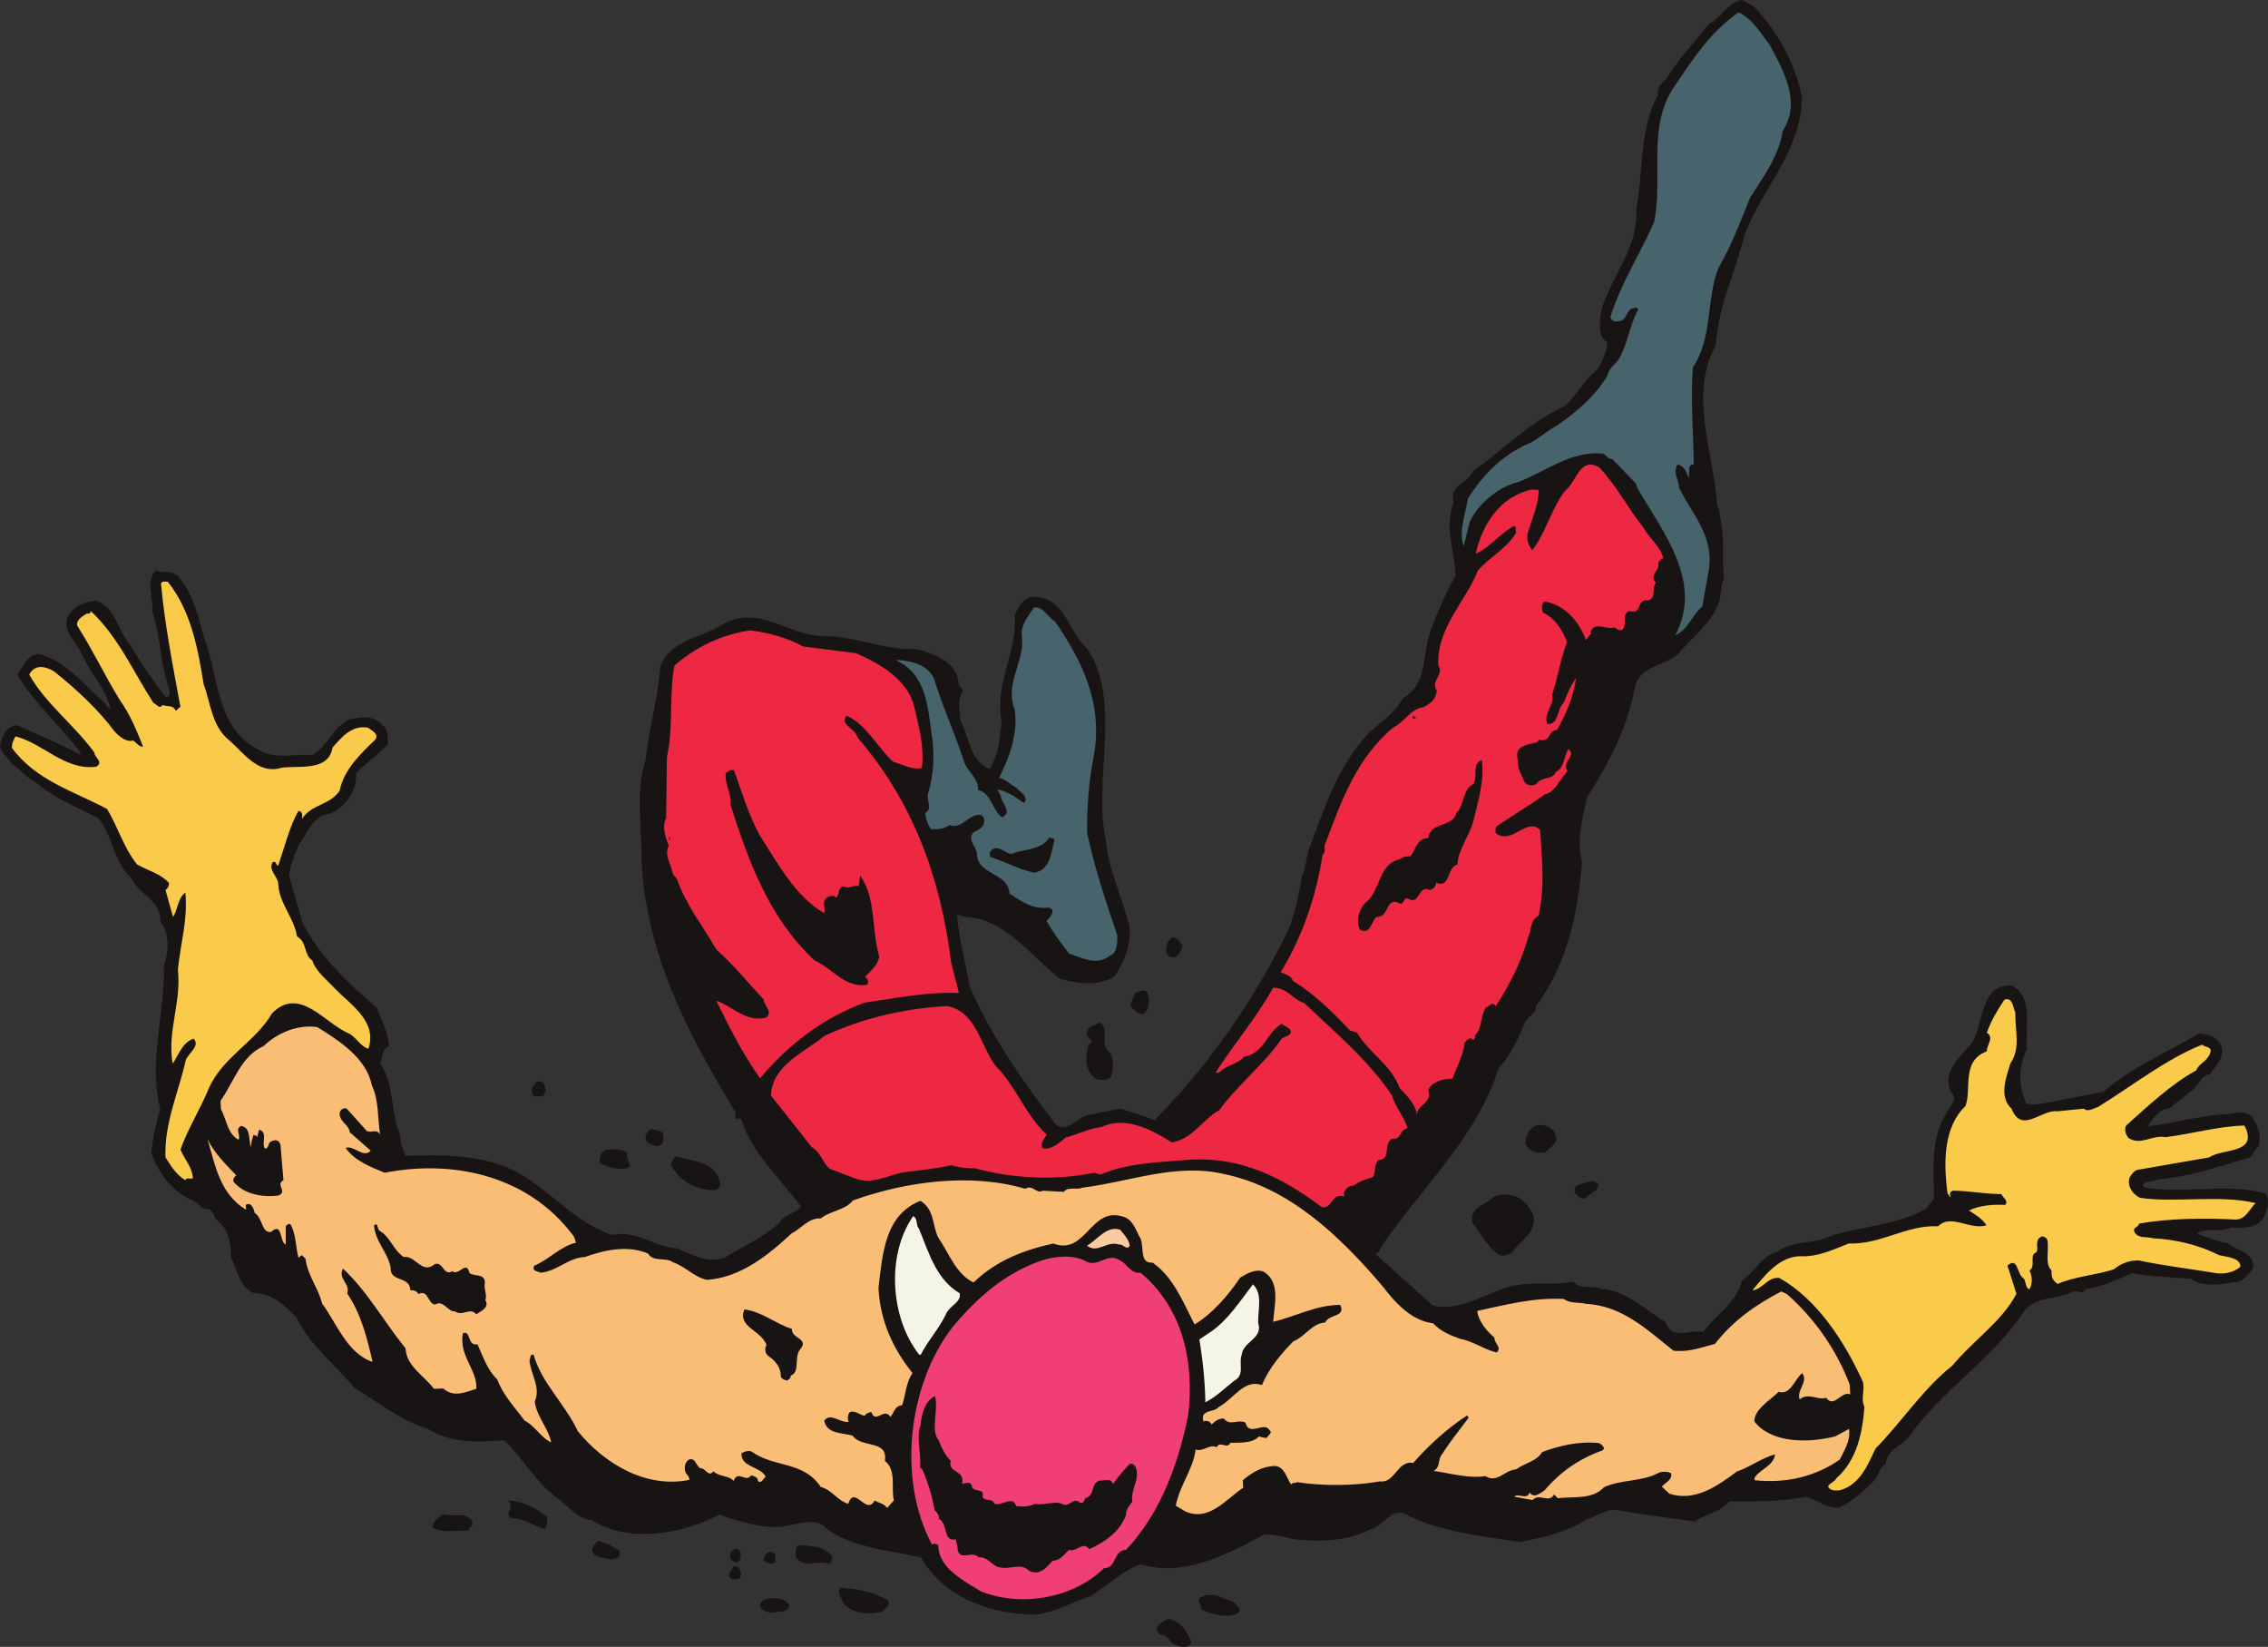<svg width="403.786" height="293.132" viewBox="0 0 302.84 219.849" xmlns="http://www.w3.org/2000/svg"><rect x="0" y="0" width="302.84" height="219.849" fill="#333333" stroke="none"/><path style="fill:#191414;fill-opacity:1;fill-rule:nonzero;stroke:none" d="M2.5 718.55c2.852 1.302 5.898 2.598 8.352 3.9l.148-.15c-2.898-3.902-6.25-6.652-8.5-10.5.7-.902 1.398-2.75 2.898-2.75 3.75 1 6.051 4.2 8.903 6.65.097.3.398.6.648.652-.597-2.704-2.699-4.704-3.847-7.301-.551-1.551-2.602-2.852-1.903-4.852.801-1.55 2.352-2.199 3.903-2.25 2.648 1.051 2.796 4.051 4.5 5.903C19 710.3 20.55 712.449 22.3 714.8c.949 0 .398-1.2.3-1.7-1-3.05-1-6.5-2.05-9.652.148-1.8-.903-4.148.398-5.5 1.102.301 2.5-.097 3.2.95 2.05 2.351 2.55 5.601 3.5 8.55 1.8 5.051 1.5 11.75 7.3 14.5 2 1.2 4.45.403 6.903.602 2.046-1 2.699-3.602 4.898-4.75 1.55-.301 3.398-.653 4.45.699.902.7.8 1.7.8 2.648-1.398 1.301-2.75 2.403-4.25 3.801.148 2.551-1.45 4.5-3.55 5.45-2.2.152-3 2.652-4.098 4.152-.602 1.3-1.102 2.597-1.301 4.097l1.8 6.301c2.348 4.551 6.098 8.102 9.95 11.352.55 1.75 1.5 3.25 1.597 5.097-.949.25-.847 1.551-1.199 2.301 1.903 2.75 1.403 6.5 2.653 9.5.046 1.051.347 1.95.75 2.852 5.046-.2 10.097-.102 14.25 1.847 4.796 2.403 8.199 7 13.296 8.704 3.301-.704 5.852 1.699 8.801 1.796 1.801.801 3.903 2.051 6.25 1.25 2.5-1.546 4.903-2.546 7.2-4.546.703-1.25 2.25-1.301 3-2.301-2.75-3.75-6.547-7.051-7.95-11.602-.199-.25-.55-.05-.8-.097v-.903c-6.297-10.347-12-21.097-12.547-33.847.046-4.653-.801-8.954.546-13.153.454-4.25 1.653-8.05 1.954-12.398 1.25-3.7 5.75-3.903 8.699-5.903 4.648-2.296 8.449 1.653 12.898 1.75 4.5 0 8.102 1.903 12.7 1.75 2.55.801 5.402 1.653 5.601 4.903.352.199.45.5.45.898-.7.95-.348 2.45-.302 3.602 1.204 2.25 1.25 5.449 3.903 6.597 1.3-1.847 1.347-4 1.648-6.25-1-5.25 2.102-9.148 1.75-14.296.45-1.153 1.153-2.153 2.25-2.403 4.403-.3 4.75 4.551 7.403 6.852 4.75 7.148.75 17.3 2.5 25.597.398 4.153 2.25 7.602 3.148 11.551.25 2.551-.7 4.602-1.898 6.551-2.051 1.5-5.102 1.05-7.403.398-3.898-3.046-7.199-7.949-12.597-8.25l-1.102-.296c.2 3.199 1.148 6.398 1.7 9.648 2.75 6.3 6.8 12.25 11 17.7 1.5 2.652 3.402-.65 5.3-.7l3.8-.75c1.552.5 3.052.898 4.552 1.55 7.347-7.402 13.648-16.5 18.097-25.902.75-2.199 1.25-4.546 1.602-6.75.55-.898.5-2.199.847-3.296 2.204-5.75 3.75-11.153 8.25-15.954 1.551-1.296 3.352-2.546 4.403-4.449 3.25-1.898 2.55-5.597 3.55-8.597.95-2.704 2.047-5.25 3.45-7.75-.153-3.403-1.5-6.5-.25-9.801-.602-2.352 1.8-2.45 2.648-4.2 3.95-2.8 7.75-6.703 12.2-8.652 1.601-1.449 2.601-3.55 4.351-4.847.7-1.204 1.25-2.5 1.352-3.653-1.454-.699-1-3-.852-4.25 1.352-4.55 5-8.398 4.7-13.55.948-5.098.402-10.797 2.902-15.25-.301-1.297.949-1.649 1.398-2.598 1.5-2.352 3.55-4.551 5.398-6.852 1.653-.8 2.403-2.847 4.403-3.199l1.597.852c3.153 3.398 5.454 7.449 6.403 12.097-.051 7.25-5.301 12.102-7.653 18.403-1.199 4.898-3.5 9.398-3.847 14.75-3.653 6.546-.25 14.546.199 21.398.352.648.352 1.398.5 2.2.5 2.35.102 5.05.398 7.5-.398.75-.398 1.652-.5 2.55-.796 3.25-3.75 5.25-5.75 7.7-1.847 1.35-4.796 1.55-5.597 4.05-1 5.602-3.403 10.148-6.403 14.898-.648 2.704-1.449 5.653-.699 8.653-.597 7.05-2 13.699-6.148 19.25.097 1-1.25 1.449-1.551 2.347-.852 2.102-1.852 4.204-3.45 6-3 9.352-10.402 15.954-15.8 24 0 .403-.45.704-.648.75l7.699 6.903c4.75.898 7.949-2.75 12.5-2.903 2.05-.148 4.148.153 6.25-.347.8 1.199 2.55.449 3.699 1 3.3.199 5.852 2.75 8.602 4.449.75 2.45 3.296.95 5 1.3 1.796-2.35 4.449-3.902 5.199-6.85 1.648-1 2.55-3.302 4.648-3.802 1.653-1.347 3.95-1.148 6-1.699 4.45-1.8 9.75-1.699 13.95-4.097l1.05-1.352c-.05-3.95-.449-7.95 1.551-11.25.45-.95 1.8-2.05.7-3-1.302-2.898 1.55-4.852 2.948-6.75 1.403-2.648 1.102-7.7 5.153-7.45 3 1.45 1.75 5.7 2.05 8.552-1.203 2.296-1.152 5.097 0 7.347.047-.05.098-.097.297-.097.403.199 1 .046 1.551 0l8.352-1.602c3.648-3.2 8.5-5.25 12.699-7.75 1.05-.05 2.602.352 3.05 1.648.552 1.5-.85 2.704-1.5 3.75-1.448.204-1.402 1.602-2.55 2.25l-2.852 2.301c-1.398.102-2.347 1.403-2.898 2.403 3.25-.352 6.852-1.403 10.102-1.602 1.25.05 2.648-.7 3.75.3.796 1.15 1.347 2.5.898 3.95l-1.102 1.5c-4.046 1.2-7.949 2.55-12.347 2.95-.602.448-1.801 0-2 .902l.347.199c5.403.847 10.954-.653 16 .75.75 1 .25 2.05-.097 3.05-.903 1.797-3.051 1.547-4.5 1.5-1.45.797-3.102-.101-4.5.797 1.3.551 2.75 1.051 4.097 1.352 1.204.898 3.704 1.25 3.403 3.352-.852.796-1.2 1.847-2.551 1.796-1.648.301-4.2.75-5.7-.449-2.55-.199-5.402-.25-7.948-.75-2 .903-3.954 1.801-6.204 2.153-.398.898-1.199-.102-1.75.398-2.097.95-4.847.55-6.398 2.5-4.25 6.5-11.2 10.648-15.55 17-1 1.05-2.9 1.7-2.95 3.45-.75.3-.95 1.25-1.352 2-1.347 1.35-3.097 3.05-4.898 3.8-1.7.102-2.898-1-4.398-1.45-3.102.7-7.102.598-10.301.65-1.051 1.402-3.102 1.652-4.602 2.652-3.3-.5-7.097-.903-10.449-1.551-1.45-.102-2.648.949-4 1.3-2.648 1.7-5.7 2.348-8.75 3-5.148-.75-10.352-1.351-14.898-3.453-2.153-1.648-3.352 1.403-5.102 1.704-3.102 1.648-6.602 1.75-10.2 1.398-1.35-.352-2.6-.75-4.152-.602-4.898 2.653-10.75 5.704-16.398 3.903-2.45.898-4.5 2.898-6.7 4.3-2.5.75-4.5 2.047-7.198 2.45-5.954-.051-12.153-2.051-15.454-7.653-4.296-.949-8.796-1.25-12.449-3.699-1.75-2.05-4.55-.347-6.949-.347-2.602 0-5.2-.903-7.55-1.653-4.848 2.551-12.052 3.903-17 .7-1.95-.047-3.098-1.95-4.598-2.899-3.051-2.3-4.352-5.148-7.102-7.75-3.7.352-7.2.352-10.148-1.5-3.602-1.05-6.602-3.55-9.801-5.45-2.551-3.1-6.051-5.8-7.75-9.402-1.653-1.699-3.352-3.296-5.801-3.296-1.852-.852-2.102-3.102-2.95-4.75 0-2-.402-3.954-2.1-5.153-.098-.5-.348-.898-.802-1.3-1.148.25-1.597-1.149-2.699-1.348-2.55-1.352-4-3.5-5.05-6.051.152-2.102.652-4.05 1.203-5.95-1.653-6.3.699-12.902.449-19.152.699-1.796.847-4.25-.45-5.898.149-2.8-2.8-3.5-3.851-5.75-2.398-2.2-2.45-5.602-4.398-8-2.954-1.55-5.704-2.55-8.352-4.8-1.25-.598-2.102-1.802-3.2-2.45-.448-.852-1.5-1.45-1.6-2.45.3-1.3.75-2.55 2.3-2.75" transform="translate(-.2 -621.75)"/><path style="fill:#faca4a;fill-opacity:1;fill-rule:nonzero;stroke:none" d="M2.25 720.05c3.7.9 6.602 4.598 10.8 4.052 1.052-.653-.25-1.204-.25-1.903-2.8-3.8-6.5-6.5-8.698-10.398.796-1.5 2.296-1.051 3.347-.403 2.95 2.352 6 5.204 8.051 8 .7.75 1.602 1.454 2.5 1.204.45.347.898.949 1.3.796-.85-2.097-1.698-4.25-3.1-6.199-2.052-3.347-3.598-6.648-5.7-9.949-.102-.852.8-1.25 1.3-1.602.2 0 .348.102.5-.148v-.2c3.7 3.45 5.7 8.15 8.4 12.302.448.148.8.898 1.198.25.602.296 1.403-.051 1.75.75.301-.051.403-.454.653-.454-1-5.398-2.102-11-2.602-16.5.153-.398.602-.199.903-.25 3.097 3.903 4 8.801 4.796 13.704.954 2.546 1.051 5.648 3.5 7.546 2 1.801 3.852 4.5 6.852 3.602 2.352-.352 6.3.55 6.852-2.7 1.296-1.5 2.648-3.05 4.75-2.652.5.403 1.5.801.949 1.602-2.051 1.95-4.2 4.05-4.75 6.8-1.352 2-3.75 1.75-5.051 3.802.102-.551.102-1.051-.45-1.102-1.198 2.102-1.85 4.8-2.698 7.3-.352 0-.204-.698-.75-.448-.653 1.046.75 1.898.75 2.949.148 2.597 2.148 4.5 2.5 6.949 1.398.8.898 2.5 2.046 3.2.403 1.402 2 2.652 3.102 3.85 2.05 2.098 5.602 4.302 4.398 7.95-1.097-.3-1.699-1.648-2.648-2.05-3.25-1.4-6.602-6.4-10.25-2.65-2.102 3.7-6.602 5.848-8.398 9.95-1.153 2.8-2.801 5.398-3.801 8.2.5 1.3 1.597 2.35 1.648 3.85-.347.15-.847-.198-1 .25-1.25-.75-1.949-1.948-2.648-3.05-.2-4.5 1.75-8.7 2.699-12.95.3-.948 2-1.902 1.05-2.902-1.55.551-2 2.204-2.8 3.352-.75-4.352 1.2-8.2.7-12.55.35-3.5 1.35-6.7 1-10.302-1.098.852-.95 2.25-1.65 3.25l-1-3.597c.302-.2.5-.551.45-.95-1.148-1.25-2.852-1.652-4.25-2.453-1.8-2.25-2.55-5-4-7.398-4.352-2.352-9.45-3.75-12.7-8.148-.05-.653.25-1.051.45-1.551" transform="translate(-.2 -621.75)"/><path style="fill:#fabd75;fill-opacity:1;fill-rule:nonzero;stroke:none" d="M27.898 773.8c.852 1.802 2.5 3.45 3.852 4.848-.352.25-.55.704-.25 1 1.398 1.5 3.602 1.954 5.852 1.704 1.347-.551-.454-1.454.699-2.051l-.403-4.75c-.25-.801-.949-.653-1.449-.301-.097.3-.199.55-.398.8h-.25c-.45-.75.449-2.152-.75-2.5l-.301 1.098c.102-.347-.3-.296-.45-.398-.152.5-.35 1-.3 1.648-.45-.898.05-2.597-1.352-2.847-.898.449 0 1.199-.347 1.847-1.5-.796-1.602-2.75-2.352-4.097l-.05-1.102c1.8-2.55 2.75-6 5.75-7.3 1.851-1.797 4.55-2.899 7.152-2.547 2.898 1.796 6.597 4.148 7.3 7.796.95 1.954.75 4.301 1.098 6.551-.449-.8-1.097-.199-1.75-.449l-2.699-3c-.45-.2-.95.2-.95.648 0 1.153 1.25 1.454 1.348 2.5l2.801 2.454c-.949 1.097-2.3-.801-3.347-.352 1.25 1.75 3.296 2.5 5.199 3.3 9.648-1.85 19.25.65 25 8.15.347.35.449.8.55 1.198-2.05.454-3.75 2.352-5.55 3.051-.403.75.449.75.847.95 2.204-.2 3.653-2 5.903-2.098 2.5-.903 5.699-1.653 8.449-.45.602 1.149 2.398.45 3.3 1.149 1.75.602 2.75 1.95 4.552 2.352 4.398-.301 8.097-3.204 11.296-6.204 1.25-.597 2.25-2.097 3.903-2 1.199-1 3.199-1.046 4.3-2.398 7.098-2.55 15.797-3.7 23-1.55.95-.65 1.5.75 2.348.25l2.801.152c.55-.75 1.8-.204 2.45-.551 6.448-.801 12.55-3.352 19.05-1.801 8.55 1.8 15.25 8.102 21.102 15 1.648 2.148 3.796 4.55 6.699 4.898 1.05 1.102 2.3 1.602 3.55 2.051 1.848.352 3.25 1.45 4.95 1.852.75-.7-.352-1.2-.301-2-1-.801-2.148-2.2-2.3-3.551 3.75-.8 7.402-1.8 11.55-1.602.852.653 2 .403 2.95.653 4.85.25 8.1 3.398 11.698 6.25 2 .25 3.801-.45 5.551-.903 2.45-3.148 5.5-5.25 8.852-7l.75.352c3.75 3.3 6.648 7.5 8.398 12.102l.051 1.296c-1.148-.546-2.148 1.903-3.2.454-1.25.347-2.3-.75-3.55.199-.45-1.25 1.2-2.301.352-3.5-1 .75-1.551 3-3.153 2.5-1.097 1.097-3.25 2.3-3.25 3.949 2.301 2.95 7.2 2.898 10.801 2l1.852-1c.199 1.602-.602 2.8-1.25 4.102-3.25 2.25-7.102 3.199-11.352 2.75.05-.102-.05-.204-.05-.25.5-1.102 2.652-1.653 2.75-3.204-1.7.454-3.348 1.704-5.098 2.301-2.602 1.95-5.602 4.051-9 2.95l-1-.95c.546-.597 1.398-.898 1.25-1.75-.403-.347-1.5-.25-1.75-.05-2.301 1.203-4.903.8-7.25 1.902-1.5 1.648-4 1.199-6.153 1.449l-.5-.5c-.597 1.25-2.05-.25-2.847.75l-2.454-.45c.551-.55 1.653.5 2.051-.55.602.852 1.5 0 2-.3 2.102-2.5 4.7-4.25 7.653-5.302.648-.296-.102-.847-.352-1-2.55-.296-5.3.301-7.648 1.204-.704 1.25-2.352 1.449-3.454 2.296-1.5.051-2.5 1.903-4.097.903-2.352.347-4.75-.403-6.95-.7 1-.453.547-1.601 1.149-2.203 1.05-1.699 2.352-3.25 3.55-4.898l-.198-.3c-2.5 1.6-5.204 4.05-7.204 6.35-2.148-.402-2.398 2.75-4.449 2.45-3.3.602-7.597.648-11.097.102-.204.199-.653 0-.75.347-.602-.898-.903-2.5-2.25-2.5-1.602.051-2.954.852-4.204 1.903l.051 1c-2.25 1.5-4.597 4.597-7.75 3.148l-1.25-.75c.5-2.7 2.301-4.8 2.653-7.5 1.046.352 1.847-.8 2.796-.3.5-.95 1.403.35 1.852-.598 1.102-.051 2.898.148 3.8-.852.348.102.7.2 1.052.2.148-.4.847-.65.347-1.052-.699-1.199-2.75.954-3.199-1-1.102-.5-2 .551-2.898-.546-.704 0-1.204.398-1.602.796-.3-.449-.602-.546-1.102-.398-.5-1.648 1.403-1.148 2-1.898 2.051-1.102 3.403-3.801 5.801-2.954.95-2.25 2.45-4.046 4.2-5.847 1.652-.653 2.453-2.403 4.25-2.5.402-1.102 2.851-.75 2-2.352-3.25 0-5.95 1.551-8.95 2.25.153-2.148 1.051-5.347-1.3-6.699-1.098-.398-2.149.25-3.098.8-1.653 2.45-3.801 4.9-6.102 6.25-1.5-2.948-2.847-6.35-5.597-8.25-1.954.15-.954-2.5-1.801-3.55-.5-1-.95-2.3-2.2-2.602-4.3-1.347-4.902 5.25-9.25 3.602-3.902.852-7.601 2.25-10.652 5.2-2.347-1.098-3.3-3.95-4.75-6.052-.75-1.597-.5-3.75-2.347-4.847-4.801 1.898-5.051 7.148-5.602 11.597.2 4.352 1.898 8.102 4.55 11.403-.902 1.25-.902 2.898-1.402 4.3-.949 0-1.046.95-1.546 1.547-.852-1.347-2 1-2.551-.648-.403.05-.653.148-.903.5-.597-.102-1.296-.75-1.949-.5-.398.3-.3 1.25-.148 1.3-1.2.2-2.45-1.3-3.301-.152.352 1.801 2.398 1.602 3.8 2 1.15 1.704 4.75.5 4.302 3.352 1.597 1.352.796 3.5 1.199 5.3l-.903 1c-.449-.652-1.148-.652-1.648-1-1.2 2.098-2.648-2.152-3.55.45-1.45-.45-2.15-1.852-3.65-2.25-2.35-3.5-6.198-2.55-9.198-4.7-.403-.25-1.051 0-1.403.2-.097 1.898 2.602 1.75 3.25 3.148-.3.102-.55 1-1.05.551.05-.5-.547-.648-.899-.75-.75 1.051-1.75-.8-2.352.75-.648-.8-1.898-.5-2.699-1.3-.648.902-1-.45-1.75-.399-.55-.3-.699-1.602-1.597-1.102-.5.403-.602 1.204-.301 1.801.25.25.449.5.449.852-5.852 1.199-11.45-2.25-14.898-6.5-1.704-3.653-4.801-6.352-5.903-10.2-.55-.152-.347.45-.55.7.152 2 1.55 3.597.703 5.55.25 2 1.796 3.5 2.199 5.45-1.352-.602-2.25-2.301-3.551-2.903-1.2-1.648-2.898-3.398-3.648-5.5-1.352-1.296-1.852-2.949-2.653-4.699-1.398.301-.847-2-1.949-1.449-.55 3 1.95 4.852 1.8 7.398-1.448.454-3.05 1.204-4.402-.046l-1.25.046c-1.25-1.699-3.699-3-3.796-5.398-2.954-3.648-5-7.5-8.352-10.648-.75 1.347 1.05 2.046.55 3.296 1.9 2.801 2.65 5.954 3.4 9.153-3.4-1.102-4.848-5.25-6.75-7.801-.5-2.102-1.95-3.75-2.2-5.95l-.5-.5-.45.348c-.402-1.5-.3-3.25-1.1-4.5-.25-.046-.45.051-.598.352v2.398c-.852-.347-.403-3.097-1.954-1.699-1.296.2-1.097-1.847-2.199-2.55-.097-.399-.199-.848-.648-1.149-.25-.05-.7 0-.5.352v.398c-3.551-2.2-4.102-5.95-5.153-9.45" transform="translate(-.2 -621.75)"/><path style="fill:#191414;fill-opacity:1;fill-rule:nonzero;stroke:none" d="M50.148 785.3c.602-.402.352.5.75.75 1.454.848 1.75 2.5 3.204 3.5 1.597-.25 2.449 2.4 4.148.95 1.148-.398 1.148 1.648 2.352.95.898.698 1.847-1.598 2.296.25.704.5 2 0 2.051 1.25-.199.8.352 1.698.051 2.35.602 1-.55 1.45-1.2 1.9-.8-1-1.902.35-2.85-.4-.9.15-1.552-1.6-2.65-.902-.948-.046-.948-2.097-2.198-1.398-.25-.352-.5-.55-1.102-.5-.102-2.05-2.75-.95-2.648-3.102-.403-2-2.102-3.5-2.204-5.597m9.152 38.597c1.45.352 2.9-.347 3.95.801.102.551-.148 1-.602 1.403-1.546-.102-3.449.347-4.648-.403-.05-1 .7-1.148 1.3-1.8m13.95.351c.102.602 0 1.148-.352 1.602-1.5-.403-2.75-1.454-4.5-1.454-.898-.75.653-1.597-.398-2.296 1.852-.051 3.8.898 5.25 2.148m-1.352-58.102c1-.25 1.102.602 1.153 1.301-.153.25-.153.5-.403.653-.449-.153-1.398.347-1.398-.551-.148-.551.25-1 .648-1.403M80 827.45c1 .198 2.05.698 2.95 1.402.152 1.148-1.25 1.199-1.95.898-.602-.102-1.352-.102-1.7-.898-.05-.551.302-1 .7-1.403m1.102-52.199c.796-.05 2.046-.25 2.847.398-.347.801 1.2 2.051-.449 2.102-1.148.148-2.148-.25-3.2-.75-.1-.75.15-1.5.802-1.75M87 772.5c.7 0 1.2.2 1.648.398.204.653.301 1.75-.648 1.852-.648-.2-1.398-.2-1.602-1-.097-.55.25-.852.602-1.25" transform="translate(-.2 -621.75)"/><path style="fill:#ee2842;fill-opacity:1;fill-rule:nonzero;stroke:none" d="M89.25 722.8c.898-3.948.25-7.948 1-12.198 2.8-2.454 6.3-4.153 10.102-4.704 2.546.301 4.949 1 7.097 2.153l7.051.898c3.2 1.403 6.852 3.5 7.75 7.051.602 2.602 1.398 5.398 1.05 8.25-1.3.352-2.6-.5-3.85-.8-2.15-2-3.552-5-6.2-6.15-1 1.2 1.148 1.65 1.45 2.9 7.448 8.6 11.152 18.902 12.5 30.05l1.05 4.05c-4.45-.152-8.398.7-12.648 1.302-5.352 2-10.051 5.449-13.903 10.097-2.3-3.199-4.097-6.8-5.847-10.347 1.949.597 3.796 2.796 6.5 2.296 1.25-.699-.153-1.648-.204-2.5-2.25-2.398-3.796-4.398-6.296-6.648-1.801-3.148-4.102-6-5.25-9.398l-.551-.653c-.2-1.25-1.2-2.55-.551-3.847-.398-.903-.95-2.551-.352-3.653l.102-8.148" transform="translate(-.2 -621.75)"/><path style="fill:#191414;fill-opacity:1;fill-rule:nonzero;stroke:none" d="m89.75 734.05-.3-.448.1-.153zm.7 42.052c2.198.648 5.198.699 5.85 3.347.25.551-.152 1-.5 1.153-2.5.199-5.05-1.301-6.05-3.454.25-.347.3-.699.7-1.046M97.5 724.7c.148-.25.5-.098.7-.15 1.05 2.95 2 6.098 3.5 8.802 2.448 3.796 4.698 8.046 8.55 10.296.25-.75-.55-1.75.7-2.25.25 0 .652-.25.85.204.5-.25.2-1.25 1-1.551.848.5 1.2-.25 2.052 0l.199-1.403c2.148 2.903 1.5 7.25 2.55 10.801-.203 1.2-1.101 1.852-1.902 2.7.352.203.551.652.301 1.05-2.852.551-4.7-2.199-7.05-3.25-6.052-5.648-8.802-13.199-11.2-20.75.148-1.597-.8-2.699-.648-4.25l.398-.25m.75 106.051c.75.148 1.148 1.05.75 1.648-.398.204-1.05.25-1.398-.097-.25-.7.398-1.051.648-1.551m.102-2.2c.398-.152.546.2.75.4.046.55.046 1.152-.551 1.402-.403-.204-.653-.204-.852-.704-.097-.449.2-1 .653-1.097m1.25-32.001c2.398.302 4.199 1.95 6.347 2.598-.097 1.301 2.2 1.25 1.2 2.602-1.047 1.05 0 3.2-1.399 3.648.148.352-.25.403-.398.653-.454-.102-.954-.25-.903-.75 0-1-.8-2-1.55-2.45-.547-.351-.649-1.05-.348-1.55-.653-1.95-3.95-2.403-2.95-4.75m3.149 38.551c1.148-.051 2.148 0 2.852.847-.102 1.2-1.551.852-2.352 1.102-.648-.153-1.398-.25-1.55-.903-.098-.75.698-.75 1.05-1.046m.75-6c.45.199.102.75.25 1.148-.45.55-1.148.102-1.55-.148-.052-.602.55-1.602 1.3-1" transform="translate(-.2 -621.75)"/><path style="fill:#ee2842;fill-opacity:1;fill-rule:nonzero;stroke:none" d="M110.25 760.05c5-2.35 10.5-3.652 16.352-4 3.949.65 4.5 5.302 6.546 8 2.653 2.598 3.903 6.45 6.801 9.15-.25.55-.949 1.152-.5 1.85 1.153.25 2.25-.8 3.051-1.448 1.55-.403 3.05-1.204 4.8-1.403 3.098-1.5 6.65.301 9.348 2.051 2.75-.398 4.102-3.05 6.352-4.3 2.398-3.302 6-6.15 8.352-9.552.347-.296 1-.296 1.199-.796.05-.75-.852-.75-1.2-1.204-2.05 1.204-2.351 3.954-5 4.403-.953 1.097-2.453 1.097-3.351 2.148h-.5c2.5-3.898 5.45-7.3 7.7-11.347 1.8-.051 2.652 1.597 4.152 2.046 4.148 3.954 8.398 7.454 11.699 12.301.449 1.551 1.597 2.801 2.097 4.403-1.148.199-.75 1.597-2.046 1.398-1.301.7-.051 2.852-1.852 2.852-.648.648-.3 1.648-.75 2.296-.898.25-1.75.5-2.602 1.153-.449-.102-.898.25-1.097.648-.25.25-.102.5-.102.801-1.648-.648-1.55 1.648-3 1.398-5.097-3.847-10.597-6.699-17.449-6.347-4.05.347-8.5.398-12.102 2l-.847-.25c-5.301 1.097-11 .75-15.95-.602-.8.051-2.152-.097-3.152-.398-2.097.5-4.25.648-6.398.949-2.051.398-4.25 1.7-6.45.8l-3.402-1.3c-.898-.8-1.199-2.25-2.347-2.852L103.148 768c.153-4.102 4.5-5.75 7.102-7.95" transform="translate(-.2 -621.75)"/><path style="fill:#191414;fill-opacity:1;fill-rule:nonzero;stroke:none" d="M107.352 828.05c1.546.052 3.046.25 3.949 1.45.097.45 0 .852-.5 1-1.602-.55-3.2.75-4.352-.898.051-.75-.199-1.852.903-1.551m7.098 5.847c1.55.301 2.948.704 4.3 1.454.45.597-.398 1.199-.7 1.546-1.902.454-4.198.25-5.3-1.199-.102-.55-.95-1.55-.25-2l1.95.2" transform="translate(-.2 -621.75)"/><path style="fill:#f5f5e6;fill-opacity:1;fill-rule:nonzero;stroke:none" d="m122 784.3.102-.198c.699.25.347 1.199.796 1.648 1.301 3.102 2.25 6.75 5.454 8.648.25 1.204-1.403 1.653-1.852 2.801-.95 2-2.398 3.5-3.352 5.403h-.199c-3.847-4.852-4.398-13.153-.949-18.301" transform="translate(-.2 -621.75)"/><path style="fill:#47636b;fill-opacity:1;fill-rule:nonzero;stroke:none" d="M124.898 712.3c1.102 3.65 2.75 7.2 3.954 10.9.398 1.5 2.046 2.402 1.949 4 1.75.35 1.898 2.8 3.199 3.652 1.5-.704-.148-1.852-.148-2.852l-.5-.852c1.398.153 2.546 1.153 3.597 1.801.7-.847-.648-1.55-1.05-2.05-.797-.399-1.348-1.149-2.297-1.297 1.398-2.801 2.546-5.903 2.097-9.102-1.449-3.648 1.551-6.648.903-10.05 0-1.45.949-2.5 1.648-3.598 1.2-.25 2 1.449 2.852 1.898 3.597 5.25 6.5 11.05 5.097 18.2-.648 3.198-.847 6.6-.847 9.948 1 4.704 2.5 9.204 4.046 13.75 0 1 0 2.352-1.046 2.704-1.75 1.398-3.801.199-5.403-.301-1.05-1.352-2.199-2.903-3-4.352.301-.398 1.45-1.398.301-1.8-2.102.3-3.648-.797-5.25-1.848-.2-2.95-4.352-2.403-4.352-5.403-.148-.949-1.398-1.898-.398-2.847.5-.2 1.148-.551 1.3-1 .098-.45.15-1-.35-1.25-1.65-.25-2.552 2-4.25 1.347-.65.551-1.552.551-2.45.551-.398-.648-.7-1.398-.75-2.148 1.102-.653-.05-1.95.45-2.852.6-2.25.8-4.5.5-6.949-.598-3.95-.598-8.75-4.95-10.648 1.75.046 4.25.5 5.148 2.449" transform="translate(-.2 -621.75)"/><path style="fill:#f03f75;fill-opacity:1;fill-rule:nonzero;stroke:none" d="M139.352 790c1.699-.55 4.199-.852 6 .2 1.597.698 2.699-1.302 4.398-.2.95.45 1.398 1.8 2.75 1.648 5.45 4.551 7.25 11.602 6.352 19.051-1.301 6.352-3.602 12.95-8.301 17.95-1.75.05-1.153 2.402-2.95 2.453-4.05 3.949-10.902 5.25-16.402 3.097-2.148-1.347-5.699-3.097-5.699-6.097-.148-.25-.398-.301-.7-.25l-.152.097c-4.699-8.8-3.148-21.449 2.75-29.05 3.352-4 7.051-7.25 11.954-8.899" transform="translate(-.2 -621.75)"/><path style="fill:#191414;fill-opacity:1;fill-rule:nonzero;stroke:none" d="M125.05 808.102c.5 2.046-.652 4.546.5 5.949.302.8.848 2 1.598 2.699-.449 1.7 2 1.2 1.5 3.05.551 0 .903-.35 1.301.15-.05 1.198 1.75.25 1.45 1.6.25.7 1.3.098 1.601.95.95.352 2.398-1.2 2.898.3.704.098 1.75.098 2.5-.3 1.204.3 2.75-.55 3.801.102.852.296 1.352-1.051 2.2-.25.5.148.55-.25.703-.602 1.398-.352.648-2 1.949-2.352.699.051 1.347-.449 1.8.454.547-.903 1.348-1.75 2.149-2.653.352-.199.8.153.898.551.5 1.55-.75 2.8-.5 4.45-.398.55-.898 1.1-.847 1.8-.801 2.2-2.801 3.602-4.903 4.55-.898-1.152-1.648.45-2.699.098-.648.602-1.199 1.454-2.199 1.454-.8.898-1.8 2.097-3.2 1.296-1-1.046-2.55-.097-3.75-.398-1.1-.102-1.698-1.5-2.902-1.352-.898-1.046-2.75.75-2.847-1.347-.051-.352-.2-.602-.2-1.051-1.851.3-.953-2.05-2.3-2.75.148-.5-.352-.95-.551-1.148-.352-1.852-.852-3.653-1.648-5.454l-.301-.25c.199-1.949-.551-4 .05-5.597.149-1.45.547-3.25 1.95-3.95m7.847-73.051c.801-.35 1.551.65 2.403.7 1.648-.75 3.898-.398 5.05-2.25.149.3.649-.05.649.398-.45 1.602-.5 3.903-2.648 4.352-2.102-.398-3.903-1.5-5.954-2.102-.097-.449 0-.898.5-1.097M145.55 761.2c1.052-.552-.35-.802-.198-1.5 0-1 .949-1 1.75-1.5 1.398 1.198-.25 3.05 1.398 4.152.398 1.097.398 2.097.05 3.148-.5.5-1.35.45-1.948.3-1.551-1.05-1.551-2.902-1.051-4.6" transform="translate(-.2 -621.75)"/><path style="fill:#facaa3;fill-opacity:1;fill-rule:nonzero;stroke:none" d="M149.75 785.898c.45.5 1.25 1.403 1.3 2.153-.402.699-.902-.301-1.402-.153-1.648-.597-2.847 1.25-4.296.153 1.449-.903 2.648-2.7 4.398-2.153" transform="translate(-.2 -621.75)"/><path style="fill:#191414;fill-opacity:1;fill-rule:nonzero;stroke:none" d="M151.8 754.25c.552-.102 1.15-.5 1.598 0 .454 1.05.25 2-.398 2.8-.898.302-1.352-.55-1.852-.948.051-.704.454-1.25.653-1.852m4.399 83.602c1.55.296 2.6 1.699 3.05 3.097 0 .75-1.2.75-1.75.5-1.102-.097-1.3-1.648-2.398-1.449-1.25-1.102.5-1.8 1.097-2.148m.653-91c.5.046.847.699 1.25 1 0 .699-.5 1.398-1 1.699-1.852.148-1.25-2.352-.25-2.7m8.198 88.849c.25.448 1 .75.552 1.35-1.352.802-3.602.25-4.954-.448l-.449-1.301c1.352-1.45 3.403-.153 4.852.398" transform="translate(-.2 -621.75)"/><path style="fill:#f5f5e6;fill-opacity:1;fill-rule:nonzero;stroke:none" d="M162 799.45c2.3-1.65 3.8-4.052 5.5-6.25 1.352 1.3.648 3.35.7 5.152.698 2.097-2 2.449-2.2 4.25-.45 1.25.5 2.699-1.05 3.5-1.2.949-2.348 2.097-3.802 2.847-.046-2.847-.347-5.648-.796-8.398l1.648-1.102" transform="translate(-.2 -621.75)"/><path style="fill:#ee2842;fill-opacity:1;fill-rule:nonzero;stroke:none" d="M176.8 735.852c.552-.352.052-1.153.4-1.551 2.1-5.551 4.05-11.25 9.05-15.45 1.5-.703 2.3-2.5 4.05-2.703.95-.5 1.65-1.097 1.75-2.199-.902-1.347 1.052-2.148.2-3.347-.2-5.102 3.602-8.454 5.3-12.704 1.552-1.796 3.848-2.898 5.098-5.046-.148-.352.102-.75-.25-.903-1.898 1-3.5 3.102-5.148 3.7.852-3.848 3.2-7.598 7.45-8.547l.948.046c0 2.102-.949 3.954-1.5 5.954-.097.796.204 1.546.653 2.097 1.898-2.5 2.5-5.449 4.347-7.898 1.602-1.25 2-4.653 4.602-3.153 2.45 2.602 3.8 5.454 5.95 8.102.698 1.398 2.25 2.398 2.6 4.05-.35-.05-.55.4-.698.598.347 1.051-1.301 1.551-.301 2.653-.602.75.097 2.097-1.051 2.347-1.648-.296-.648 2.051-2.55 1.403-1 .648-.2 1.597-.802 2.449-.347.3-.796 0-1.097-.25-1.2.398-2.7-.95-3.25.7l.148.05-.75.95c-.847-2.45-2.8-4.7-5.449-5.15-.55.2-.398 1-.3 1.45 1.75.852 2.6 2.352 3.25 3.95-.9 2.3-1.25 4.8-2 7.05.35 1.398-1.2 2.45-.65 3.898 1.552.102 1.25-1.949 2.2-2.847.45-1.153.95-2.301 1.648-3.301-.347 2.55-1.296 4.75-2.546 6.95-1.204 0-.801 1.698-2.352 1.3l-.352.352c-1.25.296-3.148.449-2.5 2.449-.097 1.097.5 1.898.852 2.847.45.5 1.148.602 1.648.204.704-1 2.051-.403 2.551-1.551 1.2-.602 1-2.102 1.7-3.051 1.101.95-1 1.7-.149 2.95-1 1-1.648 2.85-3.05 3.1-2 1.5-4.25 2.75-6.4 4.25-.25.25-.1.598-.152.9 2.153 1.698 4.153-2.2 5.954-.4.25 4.2.648 7.45-.204 11.45-1.097.5-.949 1.8-1.347 2.7-.903 3.3-2.45 6.402-4.403 9.402-.296-.801-.847 0-1.296.148-.75 1.102-.454 2.75-1.454 3.7.102.25-.046.448-.25.652-.296-.551-.949 0-1.148.398-.148 1.7-1.05 3.148-1.602 4.75-1.097 0-2.699.3-3.25 1.5.653 1.7-1.449 1.95-1.5 3.25-.199-1.352-1.398-2.55-2.296-3.5-1.25-3.25-4.051-4.602-5.704-7.398l-.949-.301c-2.347-2.5-4.75-4.852-7.597-6.602-.25-.699-1-.898-1.653-1.148 2.903-4.75 4.75-10.153 5.602-15.7" transform="translate(-.2 -621.75)"/><path style="fill:#191414;fill-opacity:1;fill-rule:nonzero;stroke:none" d="M183 741.852c1.5-1.75 1.5-4.852 4.102-5.403.449-.347.949-.398 1.449-.398.699-.95.898-2.45 2.347-2.403.25-2.25 3.301-1.398 3.75-3.347 1.153-1.051.75-3.153 2.301-3.903.602-1-.25-2.699 1.102-3.199.398 2.75-.5 5.5-1.102 8.102-.55 2.05-2 3.75-2.148 5.847-1.5.454-.852 3.204-2.852 2.454-.05.546-.347.847-.847.949-1.551-.75-1.301 2.148-2.903 1.148-.55-.25-.449.653-1 .7-2.097-1.149-1.347 1.851-3.199 1.75-.7.601-.852 2.5-2.2 1.703-.652-1.301-.05-3.153 1.2-4m6-24.552c0 .15.25.2.25.4h-.398c0-.15-.051-.348.148-.4" transform="translate(-.2 -621.75)"/><path style="fill:#47636b;fill-opacity:1;fill-rule:nonzero;stroke:none" d="M204 681.102c1.398-.5 2.7-1.852 4.102-2.551 2.546-1.75 5.148-3.95 6.75-6.7.199-1.05 1.148-1.453 1.597-2.351 1.153-2 1.352-4.398 2.5-6.45-.199-.448-.55-.1-.898-.1-.75.448-.75 1.652-1.602 1.652-.55.148-1.199 0-1.199-.602 1.398-4.5 4-8.398 5.852-12.7 1.199-6.25-1.051-12.75 2.796-18.198 2.454-3.602 4.704-7.102 8.454-9.704 1.847.852 2.898 2.75 4.097 4.25 1.801 3.352 4.352 7.704 1.801 11.551-.5 3.403-2.648 6.2-4.398 9-1.25 3.153-2.5 6.403-4.204 9.352-1.648 4.199-.75 9.398-3.398 13.199-.352 4.398.102 8.898.102 13-.852 0-.5.95-.653 1.55v.348c-.25-.75-.597-1.75-1.5-1.898-.648 1.05.153 2.05.2 3.102 1.75 3.597 4.75 6.449 3.953 11.148l-.852 4.7c-1.398 1.152-1.852 3.1-3.602 3.85 3.75-7.1-1.597-13.698-4.949-19.448l-.347-.852-3.102-3.2c-.7 0-.8-.652-1.3-.75-4.302-.402-7.65 2.45-11.302 3.802-2.648.648-5.347 2.949-6.449 5.296l-.8 3.25c-.7-1.796.203-4.25.55-6.296 1.852-3.051 4.5-5.75 7.801-7.25" transform="translate(-.2 -621.75)"/><path style="fill:#191414;fill-opacity:1;fill-rule:nonzero;stroke:none" d="M199.602 781.55c1.046-.448 2.097-.448 3.199 0 .949.45 1.8 1.552 2.199 2.552.3 2.296-1.8 3.25-2.95 4.898-.448.25-1.152.55-1.698.25-1.602-1.102-2.352-2.8-3.5-4.2-.653-2.05 1.75-2.448 2.75-3.5m5.648-9.55c1.2-.2 2.3.148 2.648 1.3.5.95-.699 1.65-1.398 2.302-1.102.199-2.102-.204-2.602-1.102 0-1.102.454-2.05 1.352-2.5m7.2 7.45c.402-.098.85.1 1.152.35.148 1.052-1.352 1.25-1.75 2-.602-.152-1-.35-1.352-.8-.352-1.3 1.25-1.2 1.95-1.55" transform="translate(-.2 -621.75)"/><path style="fill:#faca4a;fill-opacity:1;fill-rule:nonzero;stroke:none" d="M240.602 789.45c2.398.1 4.25-.848 6.449-1.7 4.347.148 7.648-2.5 11.949-2.3 1.7-1.75 4.352.6 6.45-.15-.65-.948-1.552-1.448-2.348-1.948 1.347-.704 3.398-.852 4.847-.75.5-.602-.347-.954-.5-1.454-2.3 0-4.3-.449-6.5-.449-.648.301-.25.602-.3.903l-.399-.551c-.55-4.102-.55-8.852 2.398-11.653.852-2.296-.597-6.046 2.852-7.296-.05-.903 1.05-1.75 0-2.5.55-1.551 1.398-3 2.352-4.403 1.097-.398 1.148 1.102 1.449 1.7-.051 2.5.75 4.75-.653 6.8-.546 1.801-1.597 4.45.153 6.051 1.347 3.45 4 .05 6.097.352l3.551-.352c.551.5 1.25-.05 1.852-.2 4.55-2.8 9-6.35 13.949-8.35.3.402 1.45.198 1.05 1.152-.35 1.097-1.448 1.296-1.85 2.296-3.2 1.704-6.5 4.801-9.348 7.352-.301.5-.051 1.2.296 1.648 1.653 1.102 3.153-.449 4.954-.097 3.648-.45 6.949-1.45 10.546-1.551 1.954 3.852-2.898 3-4.699 4.25l-9.5 1.648c-.5.051-.898.653-1.148 1.051-.352 1.153.449 2.25 1.398 2.7 4.801.703 10.653-.45 15.45.703-.797.699-1.297 2.25-2.75 2.199-3.899-.2-8.797-.2-12.848.55 0 .547-.95.399-.551 1.2.5.8 1.602.5 2.45.75 3 .148 6.152.898 8.8 2.25 1.05.25 2.898.347 2.852 1.55-1 .848-2.301 1.047-3.602.797-3.3-.546-6.75-.949-10-1.648-1.3 0-2.398.45-3.3 1.2-2.5.8-5.25.948-7.5 1.948-.75-.546-.848-1-.802-1.796-1-.903-.25-2.903-.597-4.153-.25-.347-.7-.55-.95-.25-.8.45 0 1.95-.652 2.051-.75.45.102 1.8-.75 2.352.403.847.403 1.699 0 2.5-.55-.102-.449-.954-.75-1.403-1-.597-.75-3-2.199-1.75l1.2 3.75c-1.9 3.7-5.802 6.25-8.552 9.602-3.898 3.05-6.949 7.75-10.25 11.05-1.046 2.149-2.046 4.848-4.796 5.598-.602.051-1.301.051-1.551-.5.148-.449.847-.597 1.148-1.148 2.653-2.352 3.45-5.95 3.7-9.5-.547-1.153.152-2.301-.25-3.45-2.399-5.25-6.047-10.902-11.098-13.75-1.551-.203-2.2 1.5-3.602 1.649 1.551-1.898 3.602-4.55 6.403-4.55" transform="translate(-.2 -621.75)"/></svg>
